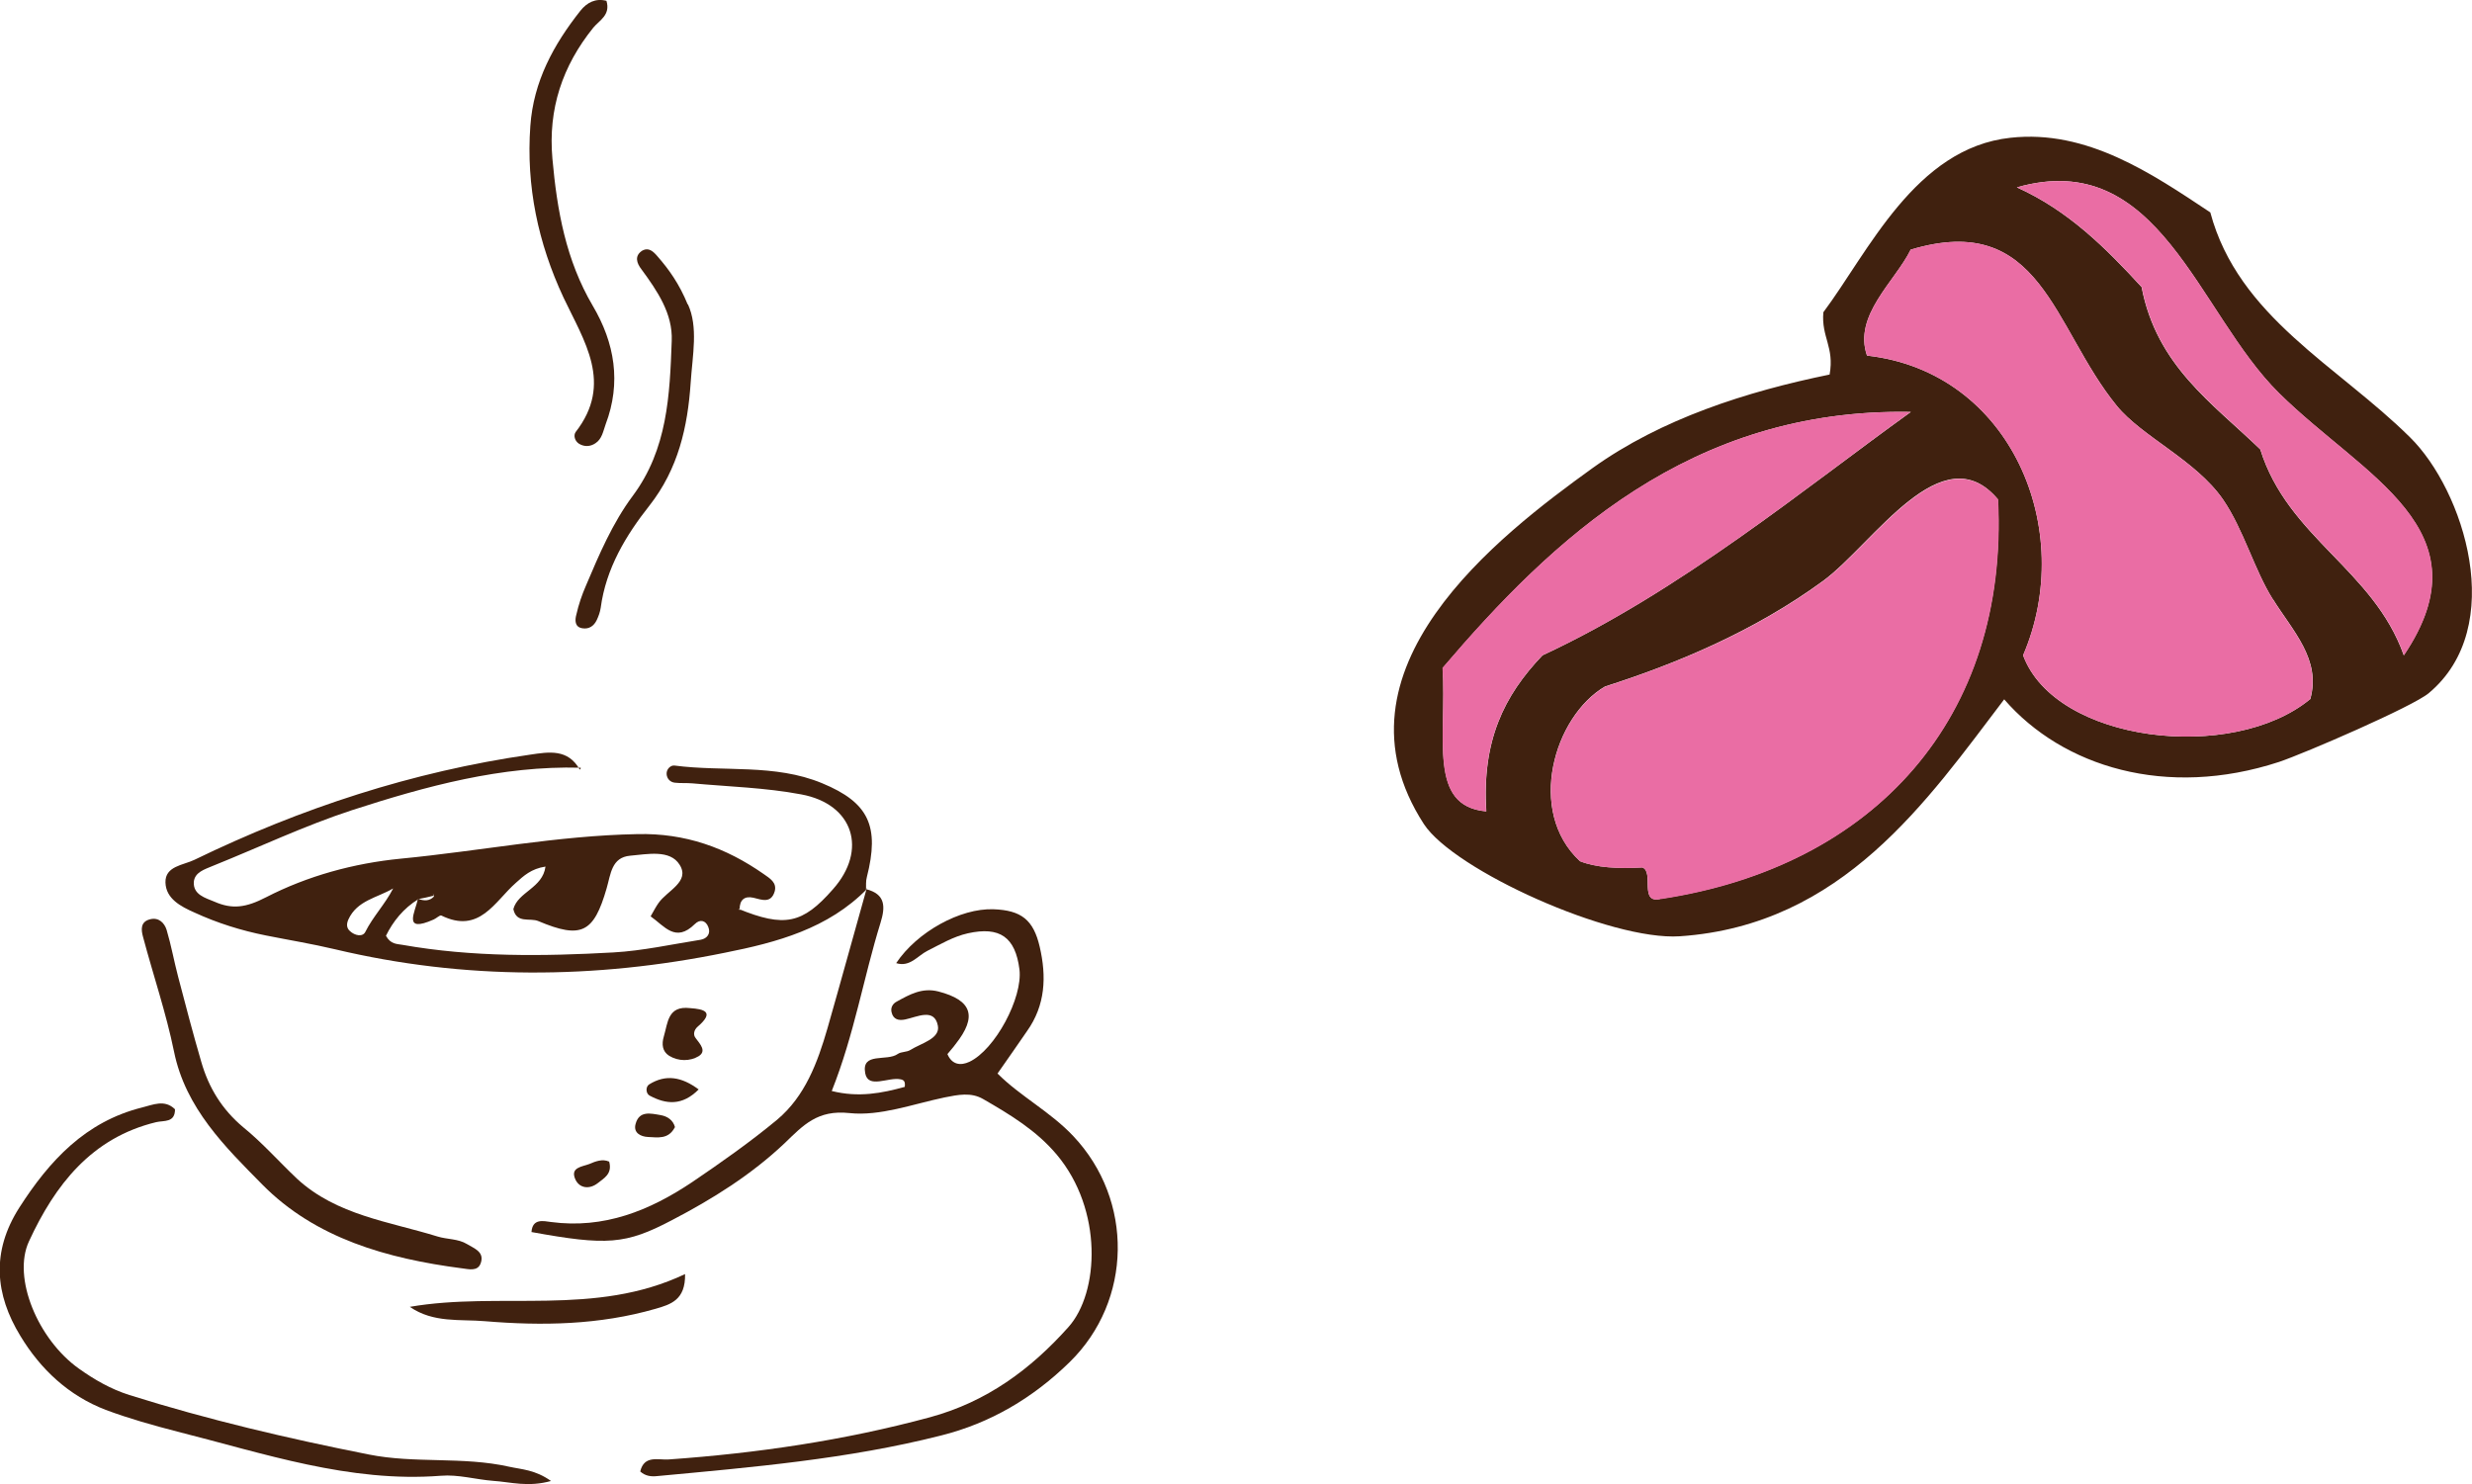 <?xml version="1.0" encoding="UTF-8"?><svg id="b" xmlns="http://www.w3.org/2000/svg" viewBox="0 0 150 90.07"><defs><style>.d{fill:#40210f;}.d,.e{fill-rule:evenodd;}.e{fill:#ea6da4;}</style></defs><g id="c"><path class="d" d="M121.63,42.42c-4.68,6.15-9.81,13.73-19.7,14.4-4.2.28-13.7-4.01-15.53-6.81-6.07-9.37,4.54-17.5,10.23-21.6,4.18-3,9.36-4.65,14.39-5.68.3-1.68-.51-2.26-.38-3.78,2.73-3.65,5.57-9.97,11.36-10.59,4.64-.51,8.57,2.17,12.12,4.53,1.7,6.35,7.73,9.3,12.12,13.65,3.25,3.2,5.96,11.5,1.13,15.53-.97.81-7.48,3.63-9.08,4.17-6.85,2.24-13.13.29-16.67-3.79ZM138.29,23.86c-4.96-4.89-7.26-14.96-15.91-12.49,3.13,1.41,5.4,3.69,7.57,6.05.91,4.78,4.31,7.06,7.2,9.85,1.68,5.38,6.86,7.28,8.71,12.5,5.16-7.66-2.46-10.85-7.57-15.91ZM137.91,36.36c-1.12-1.78-1.77-4.23-3.02-6.05-1.65-2.39-4.91-3.8-6.45-5.69-3.89-4.77-4.57-11.85-12.5-9.47-.93,1.91-3.5,3.99-2.65,6.43,8.75.98,12.74,10.58,9.47,18.19,1.96,5.3,12.7,6.56,17.43,2.65.67-2.4-1.07-4.13-2.27-6.06ZM87.54,40.53c.26,4.25-.92,8.4,2.65,8.71-.27-4.26,1.05-7,3.41-9.47,8.35-3.88,15.95-10.17,22.35-14.77-13.38-.25-21.78,7.76-28.4,15.53ZM121.24,30.31c-3.38-4.04-7.56,2.68-10.6,4.93-4.23,3.1-9.02,5.07-13.25,6.42-3.1,1.82-4.78,7.58-1.52,10.6.99.4,2.32.46,3.78.38.75.26-.23,2.26,1.14,1.9,12.95-1.96,21.1-10.99,20.44-24.24Z"/><path class="e" d="M145.87,39.77c-1.85-5.23-7.03-7.12-8.71-12.5-2.88-2.79-6.29-5.08-7.2-9.85-2.17-2.36-4.44-4.64-7.57-6.05,8.65-2.46,10.95,7.6,15.91,12.49,5.12,5.06,12.74,8.26,7.57,15.91Z"/><path class="e" d="M140.19,42.42c-4.73,3.91-15.46,2.65-17.43-2.65,3.27-7.61-.72-17.21-9.47-18.19-.85-2.45,1.72-4.52,2.65-6.43,7.93-2.38,8.61,4.69,12.5,9.47,1.54,1.89,4.8,3.31,6.45,5.69,1.25,1.82,1.9,4.27,3.02,6.05,1.2,1.93,2.94,3.66,2.27,6.06Z"/><path class="e" d="M115.94,25c-6.4,4.6-13.99,10.9-22.35,14.77-2.36,2.47-3.67,5.21-3.41,9.47-3.57-.31-2.39-4.46-2.65-8.71,6.63-7.77,15.03-15.78,28.4-15.53Z"/><path class="e" d="M100.8,54.55c-1.38.36-.4-1.64-1.14-1.9-1.46.08-2.79.01-3.78-.38-3.27-3.02-1.58-8.79,1.52-10.6,4.23-1.36,9.03-3.32,13.25-6.42,3.04-2.24,7.22-8.96,10.6-4.93.65,13.24-7.5,22.27-20.44,24.24Z"/><path class="d" d="M35.23,46.59c-4.8-.13-9.37,1.12-13.88,2.58-2.87.94-5.63,2.25-8.44,3.38-.49.21-1.1.38-1.15.98-.04.77.7.96,1.25,1.19,1.09.48,1.92.36,3.14-.27,2.51-1.29,5.31-2.06,8.17-2.34,4.78-.46,9.52-1.4,14.35-1.49,2.91-.07,5.38.82,7.68,2.43.37.26.8.51.66,1.04-.22.75-.77.52-1.3.39-.54-.12-.83.14-.83.7,0,0,.03.07.03.07l-.12-.1c2.81,1.15,3.91.92,5.75-1.18,2.12-2.38,1.26-5.17-1.92-5.76-2.17-.41-4.4-.47-6.61-.67-.35-.03-.71,0-1.06-.04-.28-.03-.48-.24-.5-.52-.02-.31.25-.55.48-.52,2.98.39,6.08-.12,8.95,1.07,2.86,1.18,3.5,2.63,2.72,5.7-.07.25-.04.51-.05.78l.07-.07c-2.37,2.42-5.47,3.25-8.64,3.88-7.89,1.61-15.78,1.66-23.65-.21-1.39-.33-2.8-.56-4.2-.84-1.5-.3-2.94-.75-4.33-1.39-.84-.37-1.73-.84-1.76-1.82-.03-1,1.08-1.05,1.76-1.38,6.47-3.14,13.22-5.35,20.36-6.38,1.15-.17,2.31-.37,3.02.91l.06-.08ZM26.33,54.41c-.28.29-.6.26-.93.15-.92.56-1.56,1.37-1.98,2.23.29.53.68.49,1,.55,4.25.75,8.53.7,12.81.46,1.77-.1,3.52-.49,5.29-.77.39-.07.62-.38.46-.77-.15-.4-.5-.5-.82-.18-1.17,1.15-1.83.13-2.68-.47.21-.37.33-.6.48-.81.52-.75,1.93-1.29,1.28-2.32-.58-.94-1.96-.64-3-.55-1.14.1-1.18,1.13-1.43,1.98-.78,2.7-1.53,3.09-4.14,1.99-.51-.22-1.33.17-1.52-.73.28-1.05,1.78-1.27,1.95-2.58-.87.13-1.33.57-1.79.98-1.3,1.14-2.21,3.13-4.53,1.99-.09-.04-.3.17-.46.24-1.93.86-1.11-.47-.97-1.23.34-.06.67-.14.99-.22l-.08-.13.08.2ZM23.85,53.92c-.97.57-2.18.72-2.71,1.88-.12.27-.12.52.1.71.29.27.77.37.93.04.46-.92,1.19-1.67,1.68-2.62Z"/><path class="d" d="M52.55,53.96c1.19.3,1.18,1.07.88,2.04-1.03,3.32-1.59,6.77-2.96,10.21,1.64.41,3.05.13,4.43-.25.04-.32-.04-.42-.26-.46-.74-.15-1.96.6-2.14-.37-.24-1.31,1.32-.69,1.98-1.17.2-.14.54-.1.76-.24.65-.41,1.82-.68,1.67-1.47-.21-1.1-1.26-.53-1.99-.38-.39.08-.72,0-.82-.44-.07-.29.08-.53.32-.65.78-.43,1.54-.86,2.52-.61,2.04.53,2.38,1.51,1.04,3.2-.15.21-.33.4-.49.6.28.66.81.71,1.33.47,1.56-.73,3.25-3.89,3.04-5.61-.25-1.96-1.19-2.62-3.13-2.19-.89.2-1.65.66-2.45,1.06-.6.3-1.06,1.01-1.9.75,1.27-1.9,3.89-3.34,5.9-3.27,1.69.06,2.43.64,2.81,2.28.42,1.81.35,3.55-.78,5.13-.56.81-1.11,1.61-1.78,2.56,1.39,1.39,3.21,2.32,4.6,3.8,3.67,3.89,3.59,9.98-.22,13.71-2.24,2.19-4.82,3.71-7.82,4.46-5.64,1.43-11.43,1.92-17.21,2.46-.37.04-.72,0-1.03-.28.24-1.02,1.11-.68,1.74-.73,5.35-.38,10.63-1.15,15.84-2.56,3.46-.94,6.12-2.92,8.4-5.47,1.88-2.1,2.1-7.12-.7-10.46-1.23-1.47-2.84-2.44-4.47-3.38-.74-.43-1.53-.26-2.34-.1-1.92.4-3.91,1.15-5.78.95-1.94-.21-2.8.74-3.93,1.83-2.03,1.92-4.38,3.39-6.84,4.67-2.81,1.48-3.95,1.55-8.52.72.06-.84.73-.67,1.18-.61,3.22.43,5.99-.69,8.57-2.42,1.77-1.2,3.52-2.43,5.16-3.79,1.7-1.43,2.45-3.47,3.05-5.54.81-2.83,1.59-5.68,2.39-8.52.01,0-.06.07-.06.07Z"/><path class="d" d="M33.46,89.87c-1.41.4-2.47.07-3.52,0-1.06-.08-2.14-.4-3.19-.31-5.56.43-10.74-1.36-15.99-2.68-1.47-.38-2.93-.79-4.35-1.32-2.24-.86-3.95-2.46-5.17-4.48-1.54-2.52-1.78-5.11-.07-7.79,1.84-2.87,4.02-5.22,7.45-6.08.66-.16,1.37-.51,2,.11,0,.83-.67.67-1.14.78-3.94.95-6.15,3.83-7.72,7.23-1.03,2.21.55,5.97,3.03,7.73.94.67,1.93,1.24,3.06,1.6,4.77,1.5,9.63,2.64,14.53,3.61,2.79.56,5.7.11,8.51.74.77.17,1.58.18,2.55.87Z"/><path class="d" d="M28.02,76.97c-4.52-.59-8.88-1.81-12.11-5.09-2.24-2.27-4.65-4.62-5.35-8.06-.48-2.35-1.26-4.63-1.88-6.96-.12-.43-.17-.92.42-1.07.54-.14.88.23,1.01.64.28.94.45,1.9.7,2.85.45,1.72.9,3.44,1.4,5.15.45,1.58,1.27,2.91,2.55,3.98,1.17.95,2.17,2.09,3.27,3.13,2.4,2.21,5.58,2.59,8.52,3.5.58.18,1.25.13,1.79.46.44.27,1.07.47.83,1.16-.18.52-.74.36-1.14.31Z"/><path class="d" d="M36.8.05c.26.87-.43,1.18-.8,1.63-1.87,2.32-2.75,4.93-2.48,7.95.28,3.14.82,6.16,2.45,8.93,1.33,2.25,1.74,4.66.78,7.19-.15.42-.22.89-.62,1.15-.31.21-.68.23-1.01.02-.25-.17-.33-.5-.19-.7,2.3-2.96.51-5.52-.74-8.17-1.54-3.3-2.27-6.75-2.01-10.4.19-2.71,1.41-4.94,3.04-7,.4-.5.92-.77,1.58-.6Z"/><path class="d" d="M41.74,18.46c.64,1.38.28,3.1.17,4.76-.18,2.68-.75,5.23-2.5,7.46-1.43,1.81-2.64,3.81-2.96,6.21-.04.26-.13.51-.24.74-.17.36-.47.56-.86.5-.5-.07-.46-.52-.38-.82.14-.62.34-1.21.59-1.78.8-1.89,1.61-3.79,2.83-5.43,2.12-2.84,2.25-6.13,2.37-9.41.07-1.66-.88-3.04-1.84-4.35-.28-.36-.45-.82.07-1.14.38-.2.66.07.9.35.7.8,1.33,1.68,1.84,2.93Z"/><path class="d" d="M24.86,79.31c5.49-.95,11.24.61,16.71-1.99.03,1.57-.86,1.84-1.8,2.11-3.4.98-6.87,1.04-10.34.75-1.51-.13-3.13.12-4.56-.87Z"/><path class="d" d="M41.87,61.18c.85.06,1.52.22.46,1.13-.22.19-.29.49-.11.7.27.36.67.78.17,1.09-.52.31-1.22.32-1.79-.03-.41-.26-.46-.7-.32-1.17.25-.83.23-1.88,1.59-1.72Z"/><path class="d" d="M42.4,66.11c-1.01,1.02-1.99.91-2.98.38-.23-.12-.26-.53-.03-.68,1.01-.63,1.98-.46,3.01.31Z"/><path class="d" d="M40.95,68.41c-.39.76-1.06.61-1.63.59-.44-.02-.91-.25-.75-.8.22-.81.91-.63,1.5-.53.43.07.78.31.89.74Z"/><path class="d" d="M36.96,70.48c.22.77-.33,1.03-.7,1.33-.48.37-1.08.32-1.34-.22-.35-.75.4-.78.84-.95.39-.17.8-.32,1.19-.15Z"/></g></svg>